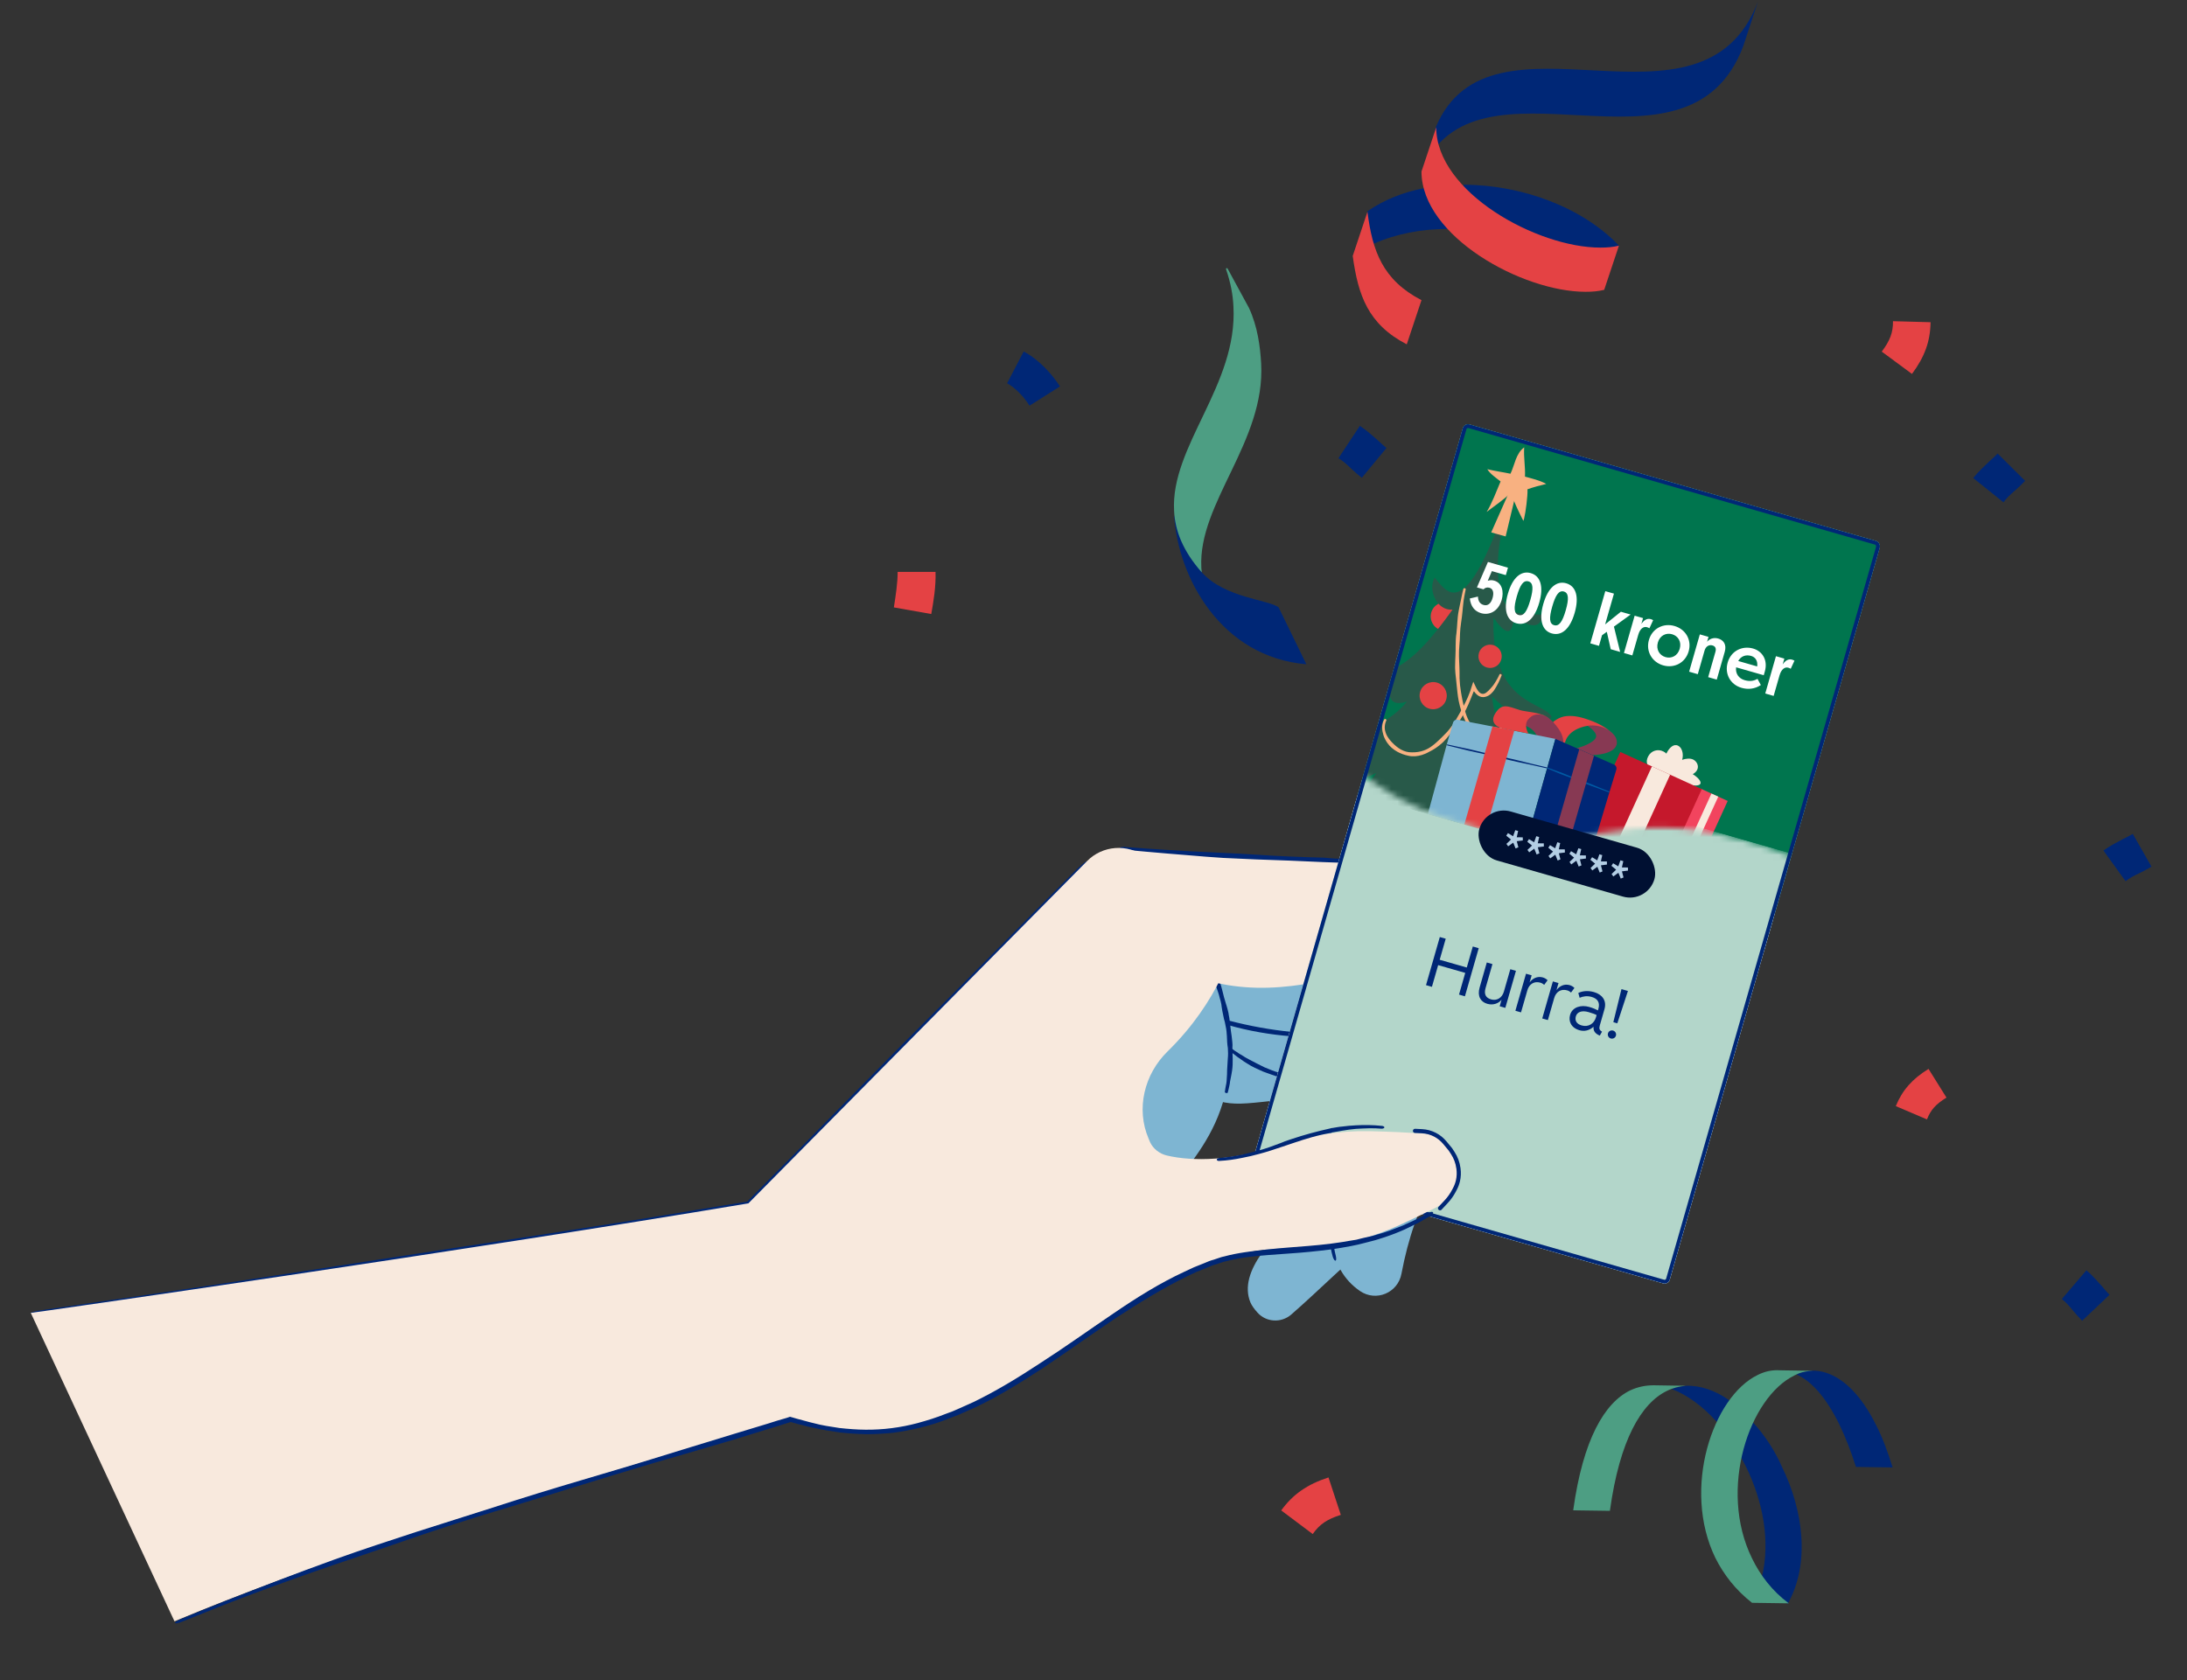 <svg width="367" height="282" viewBox="0 0 367 282" fill="none" xmlns="http://www.w3.org/2000/svg">
<rect x="0" y="0" width="367" height="282" fill="#333333" stroke="none"/>
<path d="M198.937 166.438L229.38 175.412L231.154 207.763C226.633 211.218 221.616 216.362 216.671 220.67C215.018 222.091 212.493 221.978 211.026 220.34C210.461 219.719 210.064 219.142 209.849 218.656C207.624 213.415 213.991 207.003 219.27 202.938C217.849 201.132 216.61 199.113 215.705 197.033C214.063 193.22 212.769 188.63 214.58 184.668C206.201 185.565 204.241 186.227 197.907 180.392" fill="#7EB5D2"/>
<path d="M215.039 180.909C215.526 180.999 215.983 181.149 216.47 181.239C216.957 181.328 217.444 181.418 217.931 181.507C218.205 181.567 218.464 181.581 218.677 181.611C218.936 181.625 219.149 181.655 219.392 181.624C219.651 181.638 219.909 181.652 220.153 181.621L220.852 181.588L221.354 181.571L221.841 181.508C222.175 181.446 222.48 181.445 222.769 181.399L223.711 181.182C223.802 181.152 223.863 181.03 223.877 180.923C223.831 180.786 223.755 180.711 223.648 180.696L222.736 180.851C222.447 180.898 222.143 180.899 221.793 180.915L221.291 180.932L220.835 180.934L220.165 180.906C219.907 180.892 219.694 180.862 219.435 180.848C219.222 180.818 218.979 180.849 218.766 180.82C218.552 180.79 218.294 180.776 218.035 180.761C217.579 180.763 217.092 180.673 216.604 180.584C216.117 180.494 215.66 180.344 215.219 180.239C215.051 180.194 214.884 180.149 214.762 180.088C213.879 179.879 213.041 179.501 212.218 179.17C211.365 178.747 210.45 178.294 209.642 177.855C209.322 177.659 208.972 177.523 208.697 177.311L207.935 176.857C207.676 176.691 207.462 176.509 207.218 176.388C206.883 176.146 206.547 175.904 206.242 175.601C205.83 175.283 205.448 174.904 205.036 174.586C204.96 174.51 204.823 174.556 204.747 174.632C204.672 174.709 204.672 174.861 204.749 174.937C205.13 175.316 205.512 175.695 205.939 176.058C206.29 176.346 206.58 176.603 206.916 176.846L207.602 177.376L208.334 177.89C208.609 178.102 208.929 178.299 209.249 178.496C210.103 179.071 211.048 179.463 211.947 179.87C212.815 180.187 213.683 180.503 214.597 180.804C214.704 180.819 214.871 180.864 215.039 180.909Z" fill="#002776"/>
<path d="M187.828 161.199C196.562 170.235 208.897 173.537 221.281 173.828C221.103 179.32 223.024 188.928 226.254 194.743C221.714 205.515 222.821 213.011 228.234 216.719C230.934 218.55 234.579 217.016 235.176 213.819C236.311 207.851 238.012 202.81 241.081 197.307C241.746 196.118 241.969 194.672 241.66 193.304C238.772 181.129 237.626 171.259 236.813 165.086C236.437 162.166 234.481 159.678 231.769 158.562C217.129 152.788 201.081 149.011 188.083 143.14C187.413 142.808 186.716 143.601 187.129 144.224L187.828 161.199Z" fill="#7EB5D2"/>
<path d="M221.49 181.068C222.08 184.474 222.99 187.924 224.158 191.236C224.357 191.677 224.511 192.133 224.649 192.543C224.833 192.938 225.032 193.378 225.216 193.773C225.293 194.001 225.4 194.168 225.507 194.335C225.615 194.502 225.661 194.639 225.768 194.806L225.662 195.095C225.572 195.278 225.481 195.461 225.406 195.689C225.074 196.512 224.758 197.38 224.487 198.233C224.246 199.025 224.006 199.817 223.826 200.639C223.556 201.796 223.302 202.999 223.2 204.201C222.949 206.469 223.018 208.781 223.665 211C223.804 211.41 223.987 211.653 224.124 211.607C224.261 211.561 224.244 211.211 224.167 210.831C223.596 208.688 223.588 206.406 223.854 204.184C223.972 203.027 224.241 201.87 224.526 200.758C224.721 199.982 224.962 199.19 225.263 198.428C225.534 197.575 225.866 196.753 226.259 195.96C226.349 195.777 226.44 195.594 226.485 195.427L226.59 195.138L226.696 194.848L226.726 194.787L226.756 194.726L226.741 194.681L226.695 194.544C226.511 194.149 226.266 193.724 226.082 193.329C225.898 192.934 225.714 192.539 225.53 192.144C225.346 191.749 225.192 191.294 224.993 190.853C223.673 187.694 222.855 184.213 222.341 180.883C222.247 180.305 222.154 179.727 222.106 179.134C221.857 177.492 221.714 175.865 221.754 174.176L221.767 173.613L221.645 173.553C221.63 173.507 221.63 173.507 221.584 173.522L221.523 173.492L221.265 173.478L220.443 173.451C220.032 173.437 219.621 173.423 219.211 173.409C218.389 173.382 217.598 173.293 216.761 173.22C213.291 172.868 209.729 172.241 206.272 171.326C205.618 171.191 204.993 170.996 204.369 170.8C203.744 170.604 203.12 170.409 202.48 170.168C200.485 169.521 198.61 168.63 196.751 167.632C196.11 167.239 195.44 166.907 194.8 166.514C194.159 166.12 193.519 165.727 192.909 165.273C192.161 164.713 191.368 164.168 190.636 163.501C190.269 163.168 189.873 162.895 189.552 162.547C189.186 162.213 188.865 161.864 188.499 161.531C188.209 161.273 187.904 161.122 187.828 161.199C187.752 161.275 187.906 161.579 188.15 161.852C188.516 162.185 188.837 162.534 189.203 162.867C189.57 163.201 189.936 163.534 190.287 163.822C191.02 164.489 191.813 165.033 192.575 165.639C193.186 166.093 193.826 166.487 194.482 166.926C195.137 167.364 195.808 167.697 196.448 168.09C198.308 169.087 200.258 170.054 202.239 170.808C202.833 171.064 203.518 171.29 204.143 171.485C204.767 171.681 205.407 171.922 206.062 172.057C209.549 173.063 213.157 173.674 216.702 173.951C217.524 173.978 218.361 174.051 219.198 174.124C219.609 174.138 220.02 174.152 220.43 174.166L220.887 174.164C220.932 174.149 220.948 174.194 220.918 174.255L220.92 174.864L220.937 175.518C220.924 175.929 220.971 176.37 221.003 176.765C221.034 177.16 221.082 177.601 221.113 177.997C221.145 178.392 221.193 178.833 221.224 179.229C221.287 179.867 221.396 180.491 221.49 181.068Z" fill="#002776"/>
<path d="M196.017 200.526C199.055 194.932 211.33 186.019 204.134 164.685C202.966 161.221 201.341 157.91 199.459 154.89C199.475 154.935 169.253 173.71 196.017 200.526Z" fill="#7EB5D2"/>
<path d="M199.339 155.134C199.553 155.467 199.737 155.862 199.905 156.212L200.196 156.773C200.242 156.91 200.334 157.032 200.38 157.168L200.58 157.609C200.717 157.867 200.855 158.125 201.054 158.413C201.421 158.899 201.666 159.476 201.912 160.053C202.142 160.585 202.387 161.162 202.679 161.724C202.939 162.347 203.2 162.97 203.4 163.562C203.569 164.064 203.754 164.611 203.938 165.158L204.369 166.434C204.492 166.799 204.615 167.163 204.692 167.543C204.815 167.908 204.893 168.288 204.97 168.668L204.986 168.866C205.064 169.398 205.157 169.976 205.281 170.493C205.358 170.873 205.42 171.207 205.543 171.572C205.575 171.815 205.651 172.043 205.683 172.286C205.806 172.803 205.854 173.396 205.886 173.944C205.904 174.598 205.937 175.298 206.046 175.921C206.093 176.514 206.096 177.123 206.037 177.701C205.993 178.325 205.95 178.949 205.922 179.618L205.909 180.333C205.88 180.698 205.851 181.064 205.837 181.474C205.823 181.733 205.763 182.007 205.703 182.281C205.659 182.601 205.569 182.936 205.54 183.301C205.509 183.362 205.631 183.422 205.753 183.483C205.86 183.498 206.012 183.497 206.027 183.391C206.117 183.056 206.207 182.721 206.282 182.34C206.341 182.066 206.401 181.792 206.416 181.533C206.49 181.153 206.565 180.772 206.64 180.392C206.669 180.178 206.729 179.904 206.759 179.691C206.848 179.052 206.876 178.383 206.858 177.728C206.856 177.12 206.808 176.527 206.806 175.918C206.88 175.233 206.74 174.519 206.677 173.88C206.599 173.348 206.506 172.77 206.458 172.177L206.364 171.447C206.333 171.052 206.27 170.717 206.193 170.337C206.162 170.246 206.177 170.14 206.162 170.094C206.054 169.623 205.945 169.152 205.792 168.696L205.73 168.513C205.607 168.149 205.514 167.723 205.391 167.358C205.314 166.978 205.191 166.614 205.098 166.188C205.005 165.762 204.852 165.307 204.713 164.896C204.529 164.349 204.344 163.802 204.114 163.271C203.853 162.648 203.592 162.025 203.332 161.402C203.132 160.81 202.886 160.232 202.61 159.716C202.319 159.154 202.028 158.593 201.783 158.015C201.63 157.712 201.537 157.438 201.354 157.195C201.262 157.074 201.155 156.907 201.064 156.786L200.834 156.406L200.497 155.86L199.809 154.873C199.794 154.828 199.642 154.828 199.52 154.92C199.399 155.012 199.278 155.103 199.339 155.134Z" fill="#002776"/>
<path d="M196.763 162.399C208.07 167.775 217.678 165.854 228.971 163.06C230.74 168.302 236.102 174.718 241.168 179.051C240.678 190.691 244.337 197.326 250.656 198.901C253.808 199.665 256.765 196.992 256.191 193.785C255.15 187.84 254.964 182.47 255.9 176.215C256.093 174.83 255.829 173.446 255.034 172.293C249.436 163.976 245.656 157.585 242.838 152.544C240.159 147.762 235.174 144.722 229.696 144.589C214.832 144.17 200.316 143.431 187.974 142.365L196.763 162.399Z" fill="#F8E9DD"/>
<path d="M121.193 203.12C122.683 202.872 124.219 202.607 125.754 202.343C128.483 199.595 131.241 196.786 134.046 193.962C136.82 191.198 139.579 188.389 142.353 185.626C145.915 182.038 149.128 178.771 152.206 175.702C153.903 173.962 155.571 172.282 157.268 170.542C158.814 168.954 160.361 167.367 161.922 165.825L168.607 159.001C172.836 154.68 177.08 150.405 181.263 146.1C182.021 145.337 182.551 144.651 182.414 144.545C182.338 144.469 181.655 145.004 180.882 145.721C176.592 150.012 172.302 154.302 168.027 158.638L161.357 165.355C159.796 166.897 158.25 168.485 156.688 170.027C154.975 171.722 153.308 173.401 151.565 175.157C148.533 178.21 145.32 181.477 141.727 185.126C139.014 187.92 136.24 190.683 133.527 193.477C130.798 196.225 128.07 198.973 125.387 201.706C123.897 201.954 122.498 202.172 121.054 202.406L116.34 203.183C107.598 204.66 98.719 206.03 90.082 207.369C80.762 208.787 71.152 210.251 61.695 211.715C58.168 212.245 54.656 212.82 51.128 213.35C45.533 214.222 39.968 215.033 34.372 215.905L22.284 217.697C17.252 218.43 12.066 219.164 6.942 219.928C5.878 220.084 5.133 220.284 5.134 220.436C5.119 220.543 5.986 220.555 7.005 220.414C12.144 219.696 17.329 218.963 22.362 218.23C26.376 217.637 30.391 217.045 34.42 216.498L51.222 214.08C54.749 213.55 58.231 213.036 61.729 212.567C71.217 211.194 80.856 209.669 90.116 208.221C98.737 206.836 107.646 205.405 116.374 204.035L121.193 203.12Z" fill="#002776"/>
<path d="M222.072 143.962C218.435 143.868 214.632 143.73 210.888 143.469C208.865 143.34 207.054 143.24 205.304 143.17L202.413 143.028C201.531 142.97 200.663 142.958 199.781 142.9L195.946 142.671C193.557 142.512 191.123 142.369 188.718 142.164C188.308 142.15 187.928 142.228 187.913 142.334C187.898 142.441 188.248 142.577 188.674 142.636C191.079 142.84 193.499 143.09 195.949 143.279L199.707 143.585L202.37 143.804C203.314 143.892 204.288 143.919 205.231 144.007C206.935 144.092 208.792 144.177 210.8 144.261C214.497 144.384 218.301 144.523 221.968 144.708L223.87 144.777C225.665 144.831 227.415 144.901 229.195 144.91C230.975 144.919 232.665 145.263 234.279 145.835C236.016 146.468 237.647 147.39 239.036 148.648C239.387 148.936 239.707 149.284 240.074 149.618C240.394 149.966 240.715 150.315 240.99 150.679C241.311 151.028 241.541 151.408 241.831 151.817C242.061 152.197 242.351 152.607 242.596 153.032C243.315 154.261 244.035 155.491 244.754 156.721C245.917 158.664 247.126 160.592 248.335 162.519L250.951 166.663C252.037 168.378 253.184 170.124 254.377 171.854C254.591 172.188 254.881 172.445 255.003 172.354C255.124 172.262 255.016 171.943 254.802 171.609C253.655 169.863 252.508 168.118 251.422 166.403C250.55 165.022 249.693 163.686 248.805 162.259C247.642 160.316 246.479 158.373 245.362 156.414C244.642 155.185 243.968 153.94 243.295 152.694C243.05 152.269 242.805 151.844 242.56 151.419C242.269 151.009 242.024 150.584 241.704 150.236C241.413 149.826 241.047 149.493 240.711 149.098C240.344 148.765 240.024 148.416 239.612 148.098C238.116 146.825 236.363 145.843 234.566 145.18C232.89 144.577 231.064 144.28 229.238 144.286C227.443 144.232 225.693 144.162 223.898 144.107L222.072 143.962Z" fill="#002776"/>
<g clip-path="url(#clip0_3255_37485)">
<rect x="245.731" y="71" width="72.772" height="129.631" rx="0.9" transform="rotate(16 245.731 71)" fill="#F2F2F9"/>
<g clip-path="url(#clip1_3255_37485)">
<rect width="72.772" height="64.815" transform="translate(245.731 71) rotate(16)" fill="#00754E"/>
<path d="M252.722 150.559C253.679 150.833 254.678 150.279 254.952 149.32C255.227 148.362 254.674 147.362 253.717 147.088C252.76 146.813 251.761 147.368 251.486 148.326C251.211 149.285 251.764 150.284 252.722 150.559Z" fill="#E44244"/>
<path d="M254.185 134.568C255.377 134.91 256.621 134.22 256.963 133.026C257.305 131.833 256.616 130.588 255.424 130.247C254.232 129.905 252.989 130.595 252.647 131.789C252.304 132.982 252.993 134.226 254.185 134.568Z" fill="#E44244"/>
<path d="M241.815 105.771C243.081 106.135 244.403 105.401 244.767 104.132C245.131 102.864 244.399 101.541 243.132 101.178C241.865 100.815 240.543 101.548 240.179 102.817C239.816 104.085 240.548 105.408 241.815 105.771Z" fill="#E44244"/>
<path d="M237.251 147.724L232.648 146.404L228.6 160.518L233.204 161.839L237.251 147.724Z" fill="#002776"/>
<path d="M252.777 86.814C252.453 87.52 252.266 88.476 252.057 89.205C251.151 92.363 250.46 101.68 254.348 102.795C255.414 103.1 256.863 103.15 258.817 103.161C258.802 103.437 258.762 103.675 258.704 103.881C258.388 104.98 257.505 105.11 256.541 104.833C255.756 104.608 254.918 104.115 254.287 103.653C253.819 104.403 253.842 106.195 252.814 105.9C252.129 105.704 251.28 104.628 250.623 103.645C250.135 118.652 259.305 117.676 260.39 120.386C259.296 121.266 257.933 121.351 256.497 120.939C254.391 120.335 252.137 118.664 250.371 116.873C250.908 122.571 254.392 129.32 258.069 130.494C258.078 130.497 258.087 130.499 258.096 130.502C258.587 130.643 259.906 130.611 260.872 130.888C261.614 131.101 262.15 131.496 261.944 132.294C261.938 132.315 261.932 132.335 261.927 132.355C261.565 133.615 260.39 133.773 258.916 133.35C255.804 132.458 251.361 128.981 250.427 127.821C250.276 129.203 250.825 130.549 250.559 131.919C250.489 131.955 250.417 131.991 250.347 132.027C249.447 131.428 248.441 130.676 247.511 129.809C247.763 136.516 251.35 143.351 261.105 149.152C261.102 149.163 261.099 149.174 261.096 149.184C260.681 150.632 258.594 150.229 257.05 149.786C256.541 149.641 256.092 149.49 255.779 149.401C255.774 149.399 255.769 149.398 255.762 149.396C255.754 149.394 255.747 149.392 255.74 149.389C253.402 148.719 250.181 146.78 247.637 144.461C248.874 150.084 254.407 155.684 257.747 159.543C256.58 160.164 255.254 160.173 253.871 159.776C249.114 158.412 243.659 152.239 241.5 149.5C241.332 150.417 241.925 152.813 241.556 154.102C241.339 154.858 240.749 155.11 240.121 154.93C238.711 154.526 237.071 151.959 235.988 149.751C234.335 151.306 231.817 152.818 230.148 152.339C228.409 151.841 228.206 149.324 228.721 147.528C229.03 146.448 229.538 145.418 229.852 144.322C229.883 144.215 229.913 144.105 229.94 143.997C227.767 145.473 222.662 149.33 219.788 148.506C219.42 148.4 219.088 148.218 218.804 147.943C220.182 145.729 222.572 144.267 224.478 142.551C220.756 143.6 217.48 146.535 209.046 144.116C206.94 143.512 206.095 142.934 206.22 142.498C206.849 140.305 220.974 145.372 230.951 129.761C229.271 130.577 227.647 131.109 226.719 130.843C225.396 130.464 226.179 128.837 225.995 127.963C223.424 128.668 220.853 129.182 218.766 128.584C217.375 128.185 216.202 127.294 215.387 125.635C221.125 125.974 232.265 122.832 236.078 117.767C235.403 118.001 234.719 118.095 234.215 117.95C233.384 117.712 233.081 116.927 233.323 116.077C230.359 116.293 226.37 114.77 227.187 112.09C227.297 111.727 227.547 111.456 228.004 111.376C228.702 111.996 229.419 112.393 230.147 112.602C235.061 114.011 240.484 106.869 243.751 102.327C243.443 102.356 243.116 102.33 242.768 102.23C240.971 101.715 239.981 99.332 240.472 97.618C240.54 97.382 240.635 97.158 240.761 96.955C241.456 97.786 242.344 99.08 243.448 99.396C247.123 100.45 250.715 89.876 252.075 86.615" fill="#285949"/>
<path d="M253.942 81.016L250.24 89.371L252.661 90.044L254.666 81.675" fill="#F8B181"/>
<path d="M255.905 80.005C255.989 78.375 255.654 76.728 255.777 75.092C254.367 76.103 254.195 78.023 253.472 79.52C252.178 79.244 250.867 79.073 249.582 78.758C250.099 79.589 251.023 80.179 251.812 80.818C251.165 82.352 250.342 84.535 249.474 85.933C250.831 84.91 252.287 83.903 253.539 82.744C254.109 84.353 254.866 85.925 255.638 87.443C255.678 87.348 255.722 87.212 255.762 87.043C256.014 86.024 256.381 83.267 256.326 82.127C257.362 81.765 258.51 81.456 259.477 81.23C258.359 80.614 257.12 80.347 255.905 80.005Z" fill="#F8B181"/>
<path d="M239.874 118.966C241.084 119.312 242.346 118.612 242.693 117.401C243.041 116.189 242.342 114.926 241.132 114.579C239.922 114.233 238.66 114.933 238.313 116.144C237.966 117.356 238.665 118.619 239.874 118.966Z" fill="#E44244"/>
<path d="M243.898 132.951C245.13 133.304 246.414 132.591 246.768 131.358C247.121 130.125 246.41 128.84 245.178 128.487C243.947 128.133 242.662 128.847 242.309 130.08C241.955 131.312 242.667 132.598 243.898 132.951Z" fill="#E44244"/>
<path d="M230.14 140.004C231.332 140.346 232.576 139.656 232.918 138.462C233.26 137.269 232.571 136.024 231.379 135.683C230.187 135.341 228.944 136.031 228.602 137.225C228.259 138.418 228.948 139.663 230.14 140.004Z" fill="#E44244"/>
<path d="M241.572 152.012C242.728 152.343 243.935 151.673 244.267 150.515C244.599 149.358 243.931 148.15 242.774 147.819C241.618 147.487 240.411 148.157 240.079 149.315C239.747 150.473 240.416 151.68 241.572 152.012Z" fill="#E44244"/>
<path d="M249.512 112.048C250.549 112.345 251.631 111.745 251.929 110.706C252.226 109.668 251.627 108.585 250.59 108.288C249.553 107.99 248.471 108.591 248.173 109.629C247.875 110.668 248.474 111.751 249.512 112.048Z" fill="#E44244"/>
<path d="M251.634 113.202C251.456 113.592 251.254 113.973 251.035 114.34C250.919 114.529 250.802 114.716 250.677 114.897C250.59 115.025 250.492 115.143 250.396 115.261C250.287 115.386 250.182 115.511 250.069 115.629C249.876 115.843 249.669 116.068 249.414 116.25C249.189 116.426 248.925 116.512 248.683 116.453C248.438 116.404 248.219 116.204 248.045 115.972C247.998 115.91 247.959 115.852 247.912 115.781L247.8 115.598L247.686 115.383C247.535 115.067 247.384 114.751 247.232 114.433C247.138 114.688 247.041 114.991 246.952 115.27L246.819 115.692L246.753 115.895L246.718 116.017C246.486 116.685 246.188 117.345 245.876 117.969C245.614 118.499 245.321 119.036 245.035 119.563C244.808 119.978 244.572 120.39 244.328 120.796C243.905 121.496 243.426 122.203 242.874 122.822L242.744 122.958C242.348 123.383 241.915 123.794 241.497 124.201C241.216 124.472 240.925 124.731 240.625 124.978C240.426 125.132 240.228 125.291 240.014 125.425C239.536 125.751 238.991 125.985 238.452 126.122C237.796 126.287 237.11 126.32 236.436 126.262C235.843 126.193 235.265 125.944 234.771 125.62C234.238 125.268 233.758 124.813 233.333 124.328C233.251 124.238 233.177 124.144 233.109 124.047C233.036 123.951 232.963 123.854 232.904 123.75C232.692 123.432 232.539 123.077 232.449 122.709C232.416 122.575 232.387 122.441 232.383 122.307C232.365 122.172 232.37 122.036 232.383 121.903C232.409 121.568 232.493 121.228 232.647 120.92C232.677 120.857 232.632 120.765 232.545 120.709C232.459 120.654 232.352 120.663 232.309 120.732C232.088 121.071 231.982 121.48 231.951 121.872C231.935 122.028 231.931 122.185 231.948 122.341C231.949 122.498 231.977 122.651 232.002 122.805C232.084 123.229 232.213 123.647 232.41 124.032C232.464 124.158 232.534 124.273 232.603 124.389C232.669 124.507 232.741 124.622 232.822 124.729C233.242 125.333 233.826 125.815 234.446 126.165C235.025 126.492 235.676 126.721 236.334 126.859C237.093 127.042 237.912 126.952 238.626 126.722C239.22 126.53 239.788 126.239 240.327 125.935C240.566 125.802 240.791 125.65 241.018 125.5C241.356 125.265 241.687 125.013 241.987 124.736L242.199 124.541C242.572 124.169 242.919 123.767 243.223 123.355L243.335 123.207C243.853 122.524 244.371 121.824 244.836 121.123C245.103 120.718 245.362 120.307 245.596 119.883C245.9 119.347 246.173 118.781 246.414 118.228C246.7 117.575 246.97 116.89 247.235 116.223L247.282 116.119L247.297 116.1L247.319 116.071C247.33 116.057 247.338 116.03 247.345 116.026C247.356 116.049 247.367 116.064 247.381 116.083L247.421 116.133C247.471 116.2 247.531 116.279 247.591 116.347C247.827 116.615 248.138 116.892 248.558 116.985C248.976 117.088 249.405 116.96 249.741 116.785C250.109 116.579 250.359 116.32 250.571 116.067C250.689 115.925 250.785 115.771 250.883 115.619L251.134 115.194C251.253 114.99 251.361 114.781 251.467 114.574C251.662 114.175 251.834 113.77 251.991 113.359C252.02 113.286 251.961 113.195 251.864 113.156C251.767 113.11 251.665 113.134 251.634 113.202Z" fill="#F8B181"/>
<path d="M251.929 121.747C251.693 122.072 251.428 122.377 251.131 122.63C250.976 122.76 250.816 122.885 250.648 122.981C250.53 123.054 250.404 123.109 250.279 123.154C250.143 123.204 250.004 123.24 249.866 123.262C249.621 123.31 249.357 123.331 249.058 123.285C248.497 123.206 247.957 122.881 247.558 122.465C247.161 122.051 246.85 121.538 246.514 121.046C246.205 120.466 245.973 119.828 245.803 119.195C245.655 118.66 245.536 118.096 245.417 117.541C245.337 117.101 245.24 116.663 245.175 116.217C245.042 115.449 244.954 114.643 244.927 113.849L244.927 113.668C244.922 113.111 244.935 112.534 244.903 111.97L244.854 110.834C244.846 110.588 244.839 110.341 244.831 110.093C244.816 109.527 244.847 108.952 244.893 108.397C244.942 107.724 245.008 107.031 245.006 106.344C245.024 105.744 245.1 105.135 245.183 104.548C245.27 103.915 245.373 103.264 245.424 102.615L245.489 101.891C245.521 101.509 245.567 101.128 245.62 100.748C245.661 100.476 245.706 100.202 245.76 99.934C245.826 99.597 245.901 99.249 245.961 98.904C245.973 98.834 245.9 98.759 245.799 98.734C245.698 98.709 245.603 98.745 245.583 98.815C245.479 99.157 245.403 99.51 245.334 99.852C245.277 100.124 245.229 100.398 245.167 100.671L244.925 101.81C244.876 102.049 244.823 102.288 244.782 102.525C244.654 103.173 244.596 103.838 244.553 104.481C244.511 105.078 244.477 105.695 244.404 106.295C244.297 106.984 244.277 107.688 244.272 108.37C244.266 108.933 244.271 109.514 244.236 110.087L244.204 110.839C244.189 111.222 244.18 111.604 244.18 111.985L244.186 112.254C244.198 112.745 244.252 113.238 244.308 113.715L244.329 113.887C244.425 114.688 244.476 115.508 244.578 116.299C244.626 116.756 244.703 117.211 244.785 117.664C244.897 118.239 245.051 118.818 245.234 119.367C245.448 120.016 245.721 120.667 246.02 121.294C246.281 121.888 246.67 122.444 247.154 122.885C247.655 123.334 248.263 123.663 248.933 123.894C249.311 123.997 249.685 123.988 250.013 123.908C250.196 123.863 250.368 123.789 250.528 123.701C250.676 123.622 250.816 123.532 250.948 123.435C251.144 123.3 251.313 123.141 251.475 122.979C251.777 122.667 252.029 122.319 252.255 121.964C252.296 121.901 252.253 121.803 252.167 121.746C252.074 121.692 251.97 121.691 251.929 121.747Z" fill="#F8B181"/>
<path d="M226.318 134.819C226.224 135.378 226.156 135.951 226.182 136.527C226.19 136.676 226.185 136.828 226.204 136.976L226.265 137.423C226.284 137.635 226.351 137.838 226.391 138.047C226.432 138.277 226.525 138.492 226.602 138.713C226.762 139.099 226.988 139.485 227.293 139.875C227.869 140.56 228.538 141.173 229.266 141.651C229.978 142.12 230.792 142.489 231.627 142.674C232.529 142.904 233.458 143.114 234.38 143.185C235.157 143.244 235.973 143.249 236.761 143.129L237.228 143.064L237.687 142.963L238.146 142.859L238.596 142.725C239.634 142.411 240.659 141.957 241.633 141.462L241.856 141.348C242.544 141.008 243.219 140.582 243.845 140.118C244.255 139.796 244.661 139.468 245.041 139.113C245.296 138.89 245.536 138.653 245.78 138.419C246.334 137.882 246.894 137.331 247.43 136.79C248.065 136.125 248.709 135.422 249.243 134.652C249.737 134.001 250.238 133.336 250.726 132.692C251.243 131.995 251.764 131.261 252.203 130.493C252.373 130.211 252.527 129.921 252.689 129.632C252.938 129.176 253.187 128.719 253.436 128.26L253.975 127.276C254.203 126.867 254.427 126.44 254.632 126.01C254.674 125.923 254.632 125.814 254.539 125.766C254.447 125.719 254.336 125.747 254.288 125.83C254.047 126.238 253.821 126.663 253.594 127.068C253.418 127.395 253.231 127.714 253.037 128.034C252.771 128.478 252.49 128.912 252.201 129.341C252.019 129.611 251.836 129.877 251.656 130.145C251.157 130.866 250.684 131.613 250.209 132.327C249.767 132.99 249.292 133.664 248.773 134.274C248.161 134.967 247.567 135.684 246.975 136.367C246.476 136.923 245.952 137.49 245.375 137.982C245.125 138.2 244.875 138.419 244.612 138.622C244.222 138.942 243.813 139.232 243.413 139.535L243.124 139.735C242.863 139.923 242.602 140.113 242.335 140.29L241.939 140.564C241.805 140.649 241.671 140.732 241.537 140.816L241.344 140.936C240.432 141.474 239.426 141.88 238.426 142.144L237.994 142.258L237.555 142.345L237.117 142.431L236.676 142.488C235.928 142.59 235.158 142.615 234.416 142.59C233.54 142.558 232.64 142.39 231.791 142.143C231.022 141.861 230.257 141.556 229.573 141.155C228.877 140.75 228.217 140.197 227.79 139.503C227.55 139.132 227.361 138.788 227.208 138.446C227.13 138.255 227.022 138.071 226.964 137.871C226.906 137.688 226.822 137.509 226.794 137.317L226.711 136.907C226.684 136.77 226.681 136.627 226.665 136.487C226.607 135.956 226.634 135.415 226.698 134.878C226.708 134.782 226.629 134.692 226.527 134.672C226.429 134.656 226.335 134.72 226.318 134.819Z" fill="#F8B181"/>
<path d="M248.99 147.301C248.457 147.787 247.791 148.102 247.104 148.308C246.741 148.403 246.374 148.481 246 148.513C245.738 148.539 245.475 148.547 245.213 148.537C244.927 148.531 244.643 148.503 244.358 148.468C243.855 148.403 243.311 148.325 242.743 148.121C241.686 147.826 240.751 147.12 240.093 146.261C239.437 145.419 238.973 144.4 238.586 143.372C238.202 142.227 238.009 140.994 237.911 139.799C237.888 139.547 237.879 139.289 237.86 139.032C237.851 138.904 237.845 138.775 237.842 138.644L237.826 138.16L237.805 136.645L237.799 136.266L237.797 136.078L237.797 136.032C237.797 136.02 237.784 136.051 237.776 136.058L237.728 136.139L237.338 136.786L236.721 137.802L236.322 138.419C236.09 138.753 235.868 139.095 235.617 139.416C234.769 140.535 233.783 141.643 232.599 142.417L232.328 142.589C231.487 143.102 230.544 143.488 229.587 143.666C229.268 143.746 228.94 143.745 228.615 143.772C228.453 143.793 228.29 143.76 228.127 143.758C227.965 143.742 227.799 143.751 227.638 143.718L227.007 143.595C226.797 143.551 226.602 143.47 226.399 143.405C225.957 143.215 225.529 142.967 225.171 142.634C224.817 142.298 224.498 141.922 224.258 141.499C223.648 140.495 223.303 139.293 223.022 138.102C222.794 137.051 222.716 135.941 222.706 134.873C222.693 133.72 222.747 132.528 222.781 131.349L222.844 130.032C222.883 129.337 222.935 128.642 223.011 127.947C223.06 127.446 223.127 126.949 223.199 126.451C223.286 125.83 223.377 125.189 223.466 124.555C223.482 124.426 223.413 124.309 223.311 124.294C223.209 124.278 223.109 124.365 223.084 124.493C222.959 125.125 222.859 125.769 222.768 126.395C222.699 126.894 222.627 127.393 222.557 127.895C222.459 128.593 222.361 129.29 222.276 129.991C222.222 130.43 222.175 130.869 222.134 131.308C222.02 132.502 222.013 133.72 222.073 134.896C222.127 135.989 222.249 137.115 222.428 138.213C222.61 139.478 223.022 140.756 223.733 141.834C224.015 142.287 224.384 142.696 224.787 143.065C225.197 143.434 225.675 143.718 226.169 143.958C226.393 144.038 226.618 144.137 226.848 144.198L227.542 144.364C227.717 144.404 227.9 144.408 228.081 144.431C228.261 144.442 228.442 144.485 228.625 144.467C228.988 144.453 229.355 144.46 229.709 144.378C229.876 144.348 230.045 144.325 230.209 144.283C231.118 144.053 231.949 143.604 232.68 143.096L232.941 142.908C234.155 142.03 235.189 140.918 236.095 139.783C236.361 139.457 236.599 139.113 236.843 138.773L237.164 138.293L237.187 138.259C237.196 138.244 237.191 138.281 237.193 138.288C237.194 138.315 237.196 138.343 237.201 138.375L237.203 138.387L237.207 138.479L237.218 138.678C237.224 138.811 237.233 138.941 237.247 139.075C237.272 139.339 237.289 139.602 237.32 139.86C237.454 141.082 237.689 142.339 238.055 143.533C238.352 144.653 238.893 145.744 239.64 146.63C240.393 147.54 241.422 148.264 242.541 148.711C243.149 148.972 243.736 149.071 244.291 149.13C244.601 149.155 244.911 149.159 245.219 149.141C245.503 149.127 245.787 149.094 246.067 149.055C246.473 148.999 246.872 148.895 247.261 148.771C247.992 148.512 248.694 148.133 249.254 147.588C249.355 147.491 249.37 147.352 249.296 147.28C249.22 147.208 249.084 147.218 248.99 147.301Z" fill="#F8B181"/>
<path d="M280.595 130.693C280.818 130.856 281.054 131.004 281.302 131.133C282.053 131.526 284.963 132.28 285.336 131.566C285.567 131.123 284.726 130.289 283.79 129.8C283.047 129.412 282.244 129.241 281.873 129.661C281.991 129.846 282.146 129.981 282.324 130.075C283.125 130.493 284.38 130.036 284.792 129.248C285.147 128.57 284.74 127.813 284.17 127.515C283.104 126.957 281.266 127.883 281.065 128.267C280.993 128.406 281.067 128.524 281.192 128.589C281.554 128.778 282.016 128.12 282.155 127.854C282.558 127.083 282.484 125.636 281.605 125.176C281.6 125.174 281.596 125.172 281.591 125.169C280.859 124.797 280.131 125.539 279.73 126.306C279.274 127.178 279.35 128.073 279.669 128.24C279.816 128.316 280.081 128.26 280.185 128.061C280.379 127.689 280.1 126.644 279.163 126.155C278.241 125.673 277.105 125.965 276.585 126.96C276.052 127.977 276.445 128.753 277.442 129.275C278.126 129.632 278.98 129.814 279.544 129.896" fill="#F8E9DD"/>
<path d="M282.67 150.341L278.085 148.248L285.34 132.354L289.925 134.447L282.67 150.341Z" fill="#F2445E"/>
<path d="M281.087 149.619L279.945 149.097L287.199 133.203L288.341 133.725L281.087 149.619Z" fill="#F8E9DD"/>
<path d="M271.902 126.224L285.575 132.465L278.321 148.359L264.648 142.118L271.902 126.224Z" fill="#C5182C"/>
<path d="M277.209 128.646L280.268 130.043L273.014 145.936L269.955 144.54L277.209 128.646Z" fill="#F8E9DD"/>
<g clip-path="url(#clip2_3255_37485)">
<path d="M266.403 121.834C266.403 121.834 268.457 123.07 267.67 124.044C266.883 125.019 264.594 125.597 264.594 125.597L267.218 126.747C267.218 126.747 271.218 126.727 271.331 124.689C271.443 122.652 267.829 121.544 267.829 121.544L266.403 121.834Z" fill="#873953"/>
<path d="M262.616 124.732C262.616 124.732 262.826 122.713 265.842 121.951C268.738 121.221 270.534 123.023 270.534 123.023C270.534 123.023 269.358 121.908 267.379 121.123C265.397 120.337 264.195 120.102 262.898 120.202C261.602 120.302 260.615 121.199 260.615 121.199L262.154 124.573L262.618 124.732L262.616 124.732Z" fill="#E44244"/>
<path d="M262.35 124.6C262.335 122.444 259.899 120.542 259.899 120.542C257.652 118.925 255.535 120.71 255.165 121.623C255.165 121.623 256.95 121.742 257.849 123.399L262.35 124.6Z" fill="#873953"/>
<path d="M259.632 128.908L255.753 142.714L239.244 137.962L242.766 125.018" fill="#7EB5D2"/>
<path d="M244.645 120.817C248.41 121.536 261.004 124.026 261.004 124.026L259.632 128.908L242.766 125.018L243.826 121.323C243.928 120.968 244.283 120.749 244.645 120.818L244.645 120.817Z" fill="#7EB5D2"/>
<path d="M249.841 126.772C249.081 126.588 248.295 126.397 247.514 126.244C247.089 126.154 246.709 126.068 246.349 125.983C246.15 125.934 245.95 125.884 245.753 125.834C245.57 125.786 245.386 125.74 245.205 125.695L244.412 125.5C243.912 125.378 243.412 125.254 242.911 125.133C242.823 125.111 242.76 125.059 242.77 125.018C242.78 124.976 242.859 124.958 242.947 124.978C243.454 125.089 243.96 125.198 244.467 125.308L245.256 125.478C245.44 125.518 245.625 125.556 245.81 125.595C246.01 125.636 246.212 125.677 246.415 125.721C246.774 125.801 247.153 125.891 247.578 125.997C248.344 126.2 249.133 126.372 249.898 126.539L250.296 126.627C251.03 126.808 251.783 126.973 252.513 127.132C253.297 127.303 254.108 127.481 254.903 127.68C255.199 127.753 255.494 127.826 255.791 127.902C256.258 128.019 256.726 128.137 257.196 128.249C257.533 128.331 257.871 128.41 258.21 128.487C258.632 128.585 259.069 128.686 259.498 128.794C259.585 128.816 259.647 128.866 259.637 128.908C259.626 128.949 259.55 128.966 259.462 128.948C259.028 128.856 258.59 128.756 258.167 128.658C257.829 128.581 257.492 128.502 257.151 128.429C256.678 128.325 256.206 128.225 255.732 128.125C255.435 128.063 255.137 128.001 254.844 127.938C254.041 127.768 253.233 127.573 252.453 127.383C251.729 127.207 250.979 127.026 250.243 126.867L249.845 126.771L249.841 126.772Z" fill="#002776"/>
<path d="M270.084 132.959L266.264 145.71L255.753 142.714L259.632 128.908" fill="#002776"/>
<path d="M271.235 129.201C270.776 130.692 270.083 132.961 270.083 132.961L259.632 128.908L261.004 124.026L270.84 128.336C271.172 128.482 271.341 128.853 271.235 129.201Z" fill="#002776"/>
<path d="M263.989 130.725C263.52 130.534 263.034 130.337 262.544 130.174C262.279 130.08 262.043 129.991 261.821 129.902C261.698 129.852 261.576 129.799 261.453 129.746C261.341 129.698 261.228 129.649 261.115 129.602L260.627 129.399C260.319 129.272 260.009 129.144 259.701 129.019C259.645 128.997 259.616 128.946 259.631 128.906C259.645 128.866 259.702 128.851 259.758 128.87C260.072 128.987 260.389 129.1 260.704 129.215L261.196 129.394C261.312 129.435 261.427 129.475 261.541 129.516C261.668 129.559 261.792 129.603 261.919 129.649C262.142 129.732 262.378 129.826 262.638 129.937C263.107 130.145 263.599 130.327 264.074 130.503L264.32 130.594C264.772 130.781 265.242 130.954 265.695 131.121C266.184 131.301 266.689 131.486 267.178 131.692C267.36 131.768 267.542 131.844 267.724 131.921C268.013 132.043 268.299 132.164 268.591 132.281C268.799 132.367 269.008 132.448 269.218 132.529C269.479 132.631 269.75 132.736 270.015 132.848C270.069 132.87 270.098 132.921 270.084 132.959C270.069 132.998 270.012 133.014 269.958 132.995C269.686 132.9 269.416 132.796 269.153 132.694C268.944 132.613 268.734 132.532 268.523 132.455C268.229 132.346 267.935 132.24 267.638 132.135C267.453 132.069 267.268 132.005 267.085 131.937C266.584 131.759 266.086 131.556 265.604 131.36C265.156 131.178 264.694 130.988 264.235 130.824L263.989 130.724L263.989 130.725Z" fill="#005AA4"/>
<path d="M250.906 119.774C249.727 121.668 252.019 122.245 252.019 122.245L256.485 123.129C256.485 123.129 255.611 121.768 256.445 120.753C257.871 119.021 259.897 120.543 259.897 120.543C258.617 119.539 256.03 119.5 255.094 119.207C253.009 118.555 252.039 117.952 250.905 119.774L250.906 119.774Z" fill="#E44244"/>
<path d="M245.352 139.714L248.921 140.737L254.108 122.648L250.449 121.937L245.352 139.714Z" fill="#E44244"/>
<path d="M259.829 143.865L262.402 144.603L267.489 126.861L265.015 125.78L259.829 143.865Z" fill="#873953"/>
</g>
<path d="M251.99 100.731C251.426 102.654 249.886 103.324 248.528 102.922C247.435 102.596 246.8 101.765 246.649 100.461L248.014 100.141C248.038 100.884 248.348 101.372 248.959 101.548C249.674 101.753 250.206 101.293 250.467 100.382C250.725 99.482 250.561 98.836 249.938 98.657C249.546 98.545 249.186 98.667 248.95 98.924L247.843 98.606L249.693 94.33L253.05 95.293L252.693 96.539L250.351 95.867L249.66 97.492C249.982 97.372 250.349 97.352 250.742 97.465C252.08 97.849 252.393 99.324 251.99 100.731ZM254.461 104.623C252.832 104.169 252.268 102.347 253.039 99.659C253.813 96.96 255.25 95.736 256.876 96.203C258.525 96.676 259.073 98.468 258.299 101.167C257.525 103.866 256.114 105.085 254.461 104.623ZM254.858 103.239C255.669 103.459 256.243 102.675 256.799 100.737C257.355 98.799 257.29 97.807 256.479 97.587C255.657 97.364 255.094 98.151 254.538 100.089C253.986 102.015 254.036 103.016 254.858 103.239ZM260.409 106.329C258.779 105.874 258.216 104.052 258.986 101.364C259.76 98.665 261.197 97.442 262.824 97.908C264.473 98.381 265.02 100.173 264.246 102.873C263.473 105.572 262.062 106.79 260.409 106.329ZM260.806 104.945C261.617 105.165 262.191 104.381 262.747 102.443C263.303 100.505 263.238 99.512 262.427 99.292C261.605 99.069 261.042 99.856 260.486 101.794C259.934 103.721 259.984 104.721 260.806 104.945ZM266.871 107.994L269.385 99.228L270.838 99.644L269.356 104.812L272 102.687L273.638 103.156L270.834 105.186L271.877 109.43L270.297 108.977L269.637 106.054L268.834 106.635L268.324 108.411L266.871 107.994ZM277.415 104.102L276.789 105.458C276.695 105.394 276.494 105.311 276.379 105.278C275.825 105.119 275.218 105.494 274.911 106.567L273.922 110.016L272.514 109.613L274.31 103.349L275.718 103.753L275.437 104.733C275.844 104.139 276.359 103.737 277.016 103.925C277.166 103.968 277.364 104.062 277.415 104.102ZM279.091 111.686C277.245 111.156 276.154 109.346 276.706 107.419C277.262 105.481 279.14 104.547 280.986 105.076C282.843 105.609 283.929 107.393 283.374 109.331C282.818 111.269 280.948 112.218 279.091 111.686ZM279.488 110.301C280.503 110.593 281.533 110.089 281.874 108.901C282.211 107.724 281.604 106.751 280.589 106.46C279.585 106.173 278.543 106.673 278.206 107.849C277.868 109.026 278.484 110.014 279.488 110.301ZM286.648 113.665L287.865 109.42C288.03 108.844 287.859 108.483 287.363 108.34C286.775 108.172 286.239 108.517 286.044 109.198L284.906 113.166L283.452 112.749L285.249 106.486L286.702 106.902L286.464 107.733C286.82 107.273 287.524 106.951 288.332 107.182C289.255 107.447 289.77 108.219 289.429 109.407L288.09 114.079L286.648 113.665ZM293.846 110.099C293.015 109.861 292.174 110.094 291.69 110.954L294.874 111.867C294.999 110.867 294.526 110.294 293.846 110.099ZM295.489 114.99C294.429 115.684 293.296 115.759 292.247 115.458C290.389 114.926 289.367 113.135 289.92 111.208C290.476 109.27 292.354 108.336 294.188 108.862C295.768 109.315 296.695 110.829 296.156 112.709L295.974 113.344L291.337 112.014C291.192 113.083 291.796 113.893 292.765 114.171C293.527 114.39 294.209 114.361 294.925 113.954L295.489 114.99ZM301.128 110.902L300.502 112.257C300.408 112.193 300.207 112.111 300.091 112.077C299.538 111.919 298.931 112.294 298.623 113.367L297.634 116.816L296.227 116.412L298.023 110.149L299.43 110.552L299.149 111.533C299.557 110.938 300.071 110.536 300.729 110.725C300.879 110.768 301.076 110.862 301.128 110.902Z" fill="white"/>
</g>
<g clip-path="url(#clip3_3255_37485)">
<g clip-path="url(#clip4_3255_37485)">
<mask id="mask0_3255_37485" style="mask-type:alpha" maskUnits="userSpaceOnUse" x="175" y="115" width="388" height="203">
<path d="M175.543 214.395L203.892 115.529C215.241 118.783 220.28 123.014 225.141 127.093C230.097 131.259 234.778 135.186 245.809 138.349C256.841 141.512 262.891 140.663 269.302 139.756C275.586 138.872 282.082 137.949 293.431 141.204C304.78 144.458 309.819 148.689 314.68 152.767C319.636 156.934 324.317 160.861 335.348 164.024C346.38 167.187 352.43 166.338 358.841 165.431C365.125 164.547 371.621 163.624 382.97 166.879C394.319 170.133 399.358 174.364 404.219 178.442C409.175 182.609 413.856 186.536 424.887 189.699C435.919 192.862 441.969 192.013 448.38 191.106C454.664 190.222 461.16 189.299 472.509 192.554C483.858 195.808 488.897 200.039 493.758 204.117C498.714 208.284 503.395 212.21 514.426 215.374C525.458 218.537 531.508 217.688 537.92 216.78C544.203 215.897 550.699 214.974 562.067 218.234L533.717 317.1" fill="black"/>
</mask>
<g mask="url(#mask0_3255_37485)">
<rect x="203.892" y="115.529" width="132" height="11.643" transform="rotate(16 203.892 115.529)" fill="#B3D6CA"/>
</g>
</g>
<rect x="200.736" y="126.535" width="132" height="5.551" transform="rotate(16 200.736 126.535)" fill="#B3D6CA"/>
</g>
<rect width="72.772" height="64.815" transform="translate(227.866 133.305) rotate(16)" fill="#B3D6CA"/>
<rect x="249.42" y="135.044" width="30.569" height="8.539" rx="4.269" transform="rotate(16 249.42 135.044)" fill="#001032"/>
<path fill-rule="evenodd" clip-rule="evenodd" d="M254.329 142.419L253.935 141.445L253.086 142.062L252.791 141.652L253.556 140.925L252.764 140.277L253.05 139.842L253.913 140.367L254.276 139.352L254.756 139.489L254.526 140.543L255.535 140.555L255.548 141.075L254.533 141.205L254.796 142.227L254.329 142.419Z" fill="#B3CEE4"/>
<path fill-rule="evenodd" clip-rule="evenodd" d="M257.858 143.431L257.465 142.457L256.615 143.074L256.32 142.664L257.085 141.937L256.294 141.289L256.58 140.854L257.442 141.379L257.805 140.364L258.286 140.501L258.055 141.555L259.065 141.567L259.077 142.087L258.063 142.217L258.325 143.239L257.858 143.431Z" fill="#B3CEE4"/>
<path fill-rule="evenodd" clip-rule="evenodd" d="M261.388 144.443L260.994 143.469L260.145 144.086L259.85 143.677L260.615 142.949L259.823 142.301L260.109 141.866L260.972 142.391L261.334 141.376L261.815 141.513L261.585 142.567L262.594 142.579L262.607 143.099L261.592 143.229L261.855 144.251L261.388 144.443Z" fill="#B3CEE4"/>
<path fill-rule="evenodd" clip-rule="evenodd" d="M264.917 145.455L264.524 144.481L263.674 145.098L263.379 144.689L264.144 143.961L263.353 143.313L263.639 142.878L264.501 143.403L264.864 142.388L265.345 142.526L265.114 143.579L266.124 143.591L266.136 144.111L265.122 144.241L265.384 145.264L264.917 145.455Z" fill="#B3CEE4"/>
<path fill-rule="evenodd" clip-rule="evenodd" d="M268.447 146.467L268.053 145.493L267.204 146.11L266.909 145.701L267.673 144.973L266.882 144.325L267.168 143.89L268.031 144.415L268.394 143.4L268.874 143.538L268.644 144.591L269.653 144.603L269.666 145.123L268.651 145.253L268.914 146.276L268.447 146.467Z" fill="#B3CEE4"/>
<path fill-rule="evenodd" clip-rule="evenodd" d="M271.976 147.479L271.583 146.505L270.733 147.123L270.438 146.713L271.203 145.985L270.412 145.337L270.698 144.902L271.56 145.427L271.923 144.412L272.404 144.55L272.173 145.603L273.183 145.615L273.195 146.135L272.181 146.265L272.443 147.288L271.976 147.479Z" fill="#B3CEE4"/>
<path d="M239.299 165.364L241.614 157.29L242.606 157.574L241.594 161.104L246.139 162.407L247.151 158.877L248.143 159.162L245.828 167.236L244.836 166.952L245.881 163.307L241.336 162.003L240.291 165.649L239.299 165.364ZM254.391 162.963L252.608 169.181L251.662 168.909L251.98 167.802C251.538 168.387 250.621 168.798 249.583 168.5C248.487 168.186 247.873 167.236 248.29 165.782L249.5 161.561L250.446 161.832L249.295 165.846C248.997 166.884 249.32 167.501 250.231 167.762C251.165 168.03 252.063 167.514 252.367 166.452L253.445 162.692L254.391 162.963ZM259.697 164.547L259.126 165.32C258.94 165.141 258.726 165.017 258.472 164.945C257.457 164.654 256.606 165.184 256.305 166.233L255.243 169.936L254.297 169.665L256.08 163.447L257.026 163.719L256.682 164.918C257.144 164.264 257.964 163.8 258.91 164.072C259.187 164.151 259.529 164.349 259.697 164.547ZM264.203 165.839L263.632 166.612C263.446 166.433 263.232 166.31 262.978 166.237C261.963 165.946 261.112 166.476 260.811 167.525L259.749 171.228L258.803 170.957L260.586 164.739L261.532 165.011L261.188 166.21C261.65 165.556 262.47 165.092 263.416 165.364C263.693 165.443 264.035 165.641 264.203 165.839ZM268.459 173.838C267.681 173.503 267.347 173.057 267.412 172.352C266.646 173.019 265.832 173.16 265.059 172.938C263.606 172.521 263.181 171.388 263.476 170.362C263.856 169.035 265.309 168.628 266.705 169.028C267.385 169.223 267.846 169.443 268.15 169.605L268.226 169.339C268.527 168.29 268.104 167.632 267.1 167.344C266.327 167.122 265.645 167.239 265.074 167.487L264.857 166.676C265.494 166.371 266.399 166.219 267.495 166.533C268.844 166.92 269.663 167.941 269.246 169.395L268.459 172.14C268.316 172.636 268.394 172.933 268.837 173.172L268.459 173.838ZM265.416 172.129C266.546 172.453 267.508 171.843 267.816 170.77L267.925 170.389C267.668 170.24 267.239 170.08 266.57 169.888C265.394 169.551 264.645 169.898 264.443 170.602C264.241 171.305 264.562 171.884 265.416 172.129ZM270.732 171.581L272.099 166.031L273.183 166.342L271.401 171.773L270.732 171.581ZM270.309 174.319C269.94 174.213 269.726 173.827 269.832 173.458C269.938 173.089 270.321 172.886 270.69 172.992C271.059 173.098 271.276 173.472 271.17 173.841C271.064 174.211 270.679 174.424 270.309 174.319Z" fill="#002776"/>
</g>
<rect x="245.947" y="71.39" width="72.142" height="129.001" rx="0.585" transform="rotate(16 245.947 71.39)" stroke="#002776" stroke-width="0.63"/>
<path d="M5.164 220.376C5.62 220.374 78.833 209.844 125.585 201.994L182.414 144.545C185.021 141.889 189.188 141.6 192.163 143.795L207.996 155.666C207.126 159.107 204.557 168.046 195.931 176.49C192.034 180.292 190.595 186.108 192.742 191.121C192.819 191.349 192.926 191.516 193.003 191.744C193.524 192.837 194.562 193.655 195.78 193.955C200.195 195.004 206.95 194.858 214.608 192.275L214.79 192.214C219.622 190.584 224.731 189.774 229.843 189.878C232.961 189.943 236.111 190.099 238.911 190.271C241.498 190.414 243.649 192.278 244.191 194.786C244.315 195.455 244.439 196.124 244.487 196.869C244.663 199.196 243.423 201.391 241.313 202.509C239.369 203.52 237.273 204.532 235.162 205.498C229.588 208.089 223.523 209.525 217.377 209.517C213.209 209.501 208.419 210.051 203.268 211.788C187.815 217.001 173.768 232.553 157.312 238.103C149.152 240.856 141.88 240.821 132.56 238.024C109.735 245.013 86.665 251.576 64.055 259.202C52.34 263.154 40.717 267.379 29.279 272.151" fill="#F8E9DD"/>
<path d="M237.45 189.826L238.62 189.883C239.387 189.92 240.136 190.123 240.817 190.478V190.478C241.44 190.804 241.992 191.25 242.442 191.79L243.382 192.921L243.779 193.527C244.282 194.295 244.608 195.165 244.734 196.074L244.749 196.183C244.842 196.858 244.81 197.546 244.656 198.21V198.21C244.549 198.669 244.385 199.113 244.167 199.53L243.997 199.857C243.643 200.535 243.199 201.162 242.677 201.721L241.654 202.818" stroke="#002776" stroke-width="0.697" stroke-linecap="round"/>
<path d="M239.476 203.687C238.793 204.07 238.171 204.483 237.457 204.774L235.391 205.725C234.677 206.017 233.948 206.263 233.279 206.539L232.732 206.723L232.185 206.908L231.076 207.231C230.347 207.477 229.541 207.648 228.781 207.802C228.401 207.88 228.036 208.003 227.611 208.096L226.455 208.282C225.36 208.499 224.281 208.61 223.171 208.781C221.954 208.937 220.768 209.033 219.536 209.144C217.361 209.319 215.08 209.479 212.479 209.747C210.138 210.029 207.781 210.266 205.455 210.898C205.166 210.945 204.893 211.037 204.574 211.144L203.708 211.437C203.145 211.575 202.568 211.821 202.036 212.051C201.505 212.281 200.958 212.466 200.381 212.711C199.849 212.941 199.333 213.217 198.801 213.447C194.67 215.348 190.647 217.873 186.853 220.472C182.68 223.302 178.507 226.283 174.333 228.96C170.842 231.255 167.138 233.519 163.296 235.374C162.552 235.726 161.747 236.049 161.003 236.401C160.258 236.754 159.453 237.076 158.678 237.338C157.114 237.967 155.548 238.444 153.922 238.891C152.524 239.261 151.095 239.54 149.635 239.728C148.175 239.916 146.73 239.997 145.255 239.987C143.779 239.977 142.318 239.861 140.842 239.699C139.396 239.475 137.904 239.268 136.503 238.877C136.062 238.772 135.62 238.667 135.224 238.547C134.722 238.412 134.219 238.277 133.717 238.142L132.986 237.931L132.818 237.886C132.712 237.872 132.574 237.766 132.453 237.857L131.997 238.011C130.979 238.304 129.961 238.596 128.958 238.935C126.937 239.566 124.9 240.151 122.879 240.782L114.779 243.26C113.032 243.799 111.284 244.338 109.491 244.892C105.495 246.138 101.376 247.324 97.364 248.525C92.562 249.942 87.593 251.466 82.745 253.05C78.475 254.389 74.129 255.804 69.951 257.112C65.422 258.588 60.757 260.111 56.184 261.755L51.125 263.614C48.466 264.613 45.762 265.626 43.118 266.67L37.376 268.912C35.006 269.863 32.545 270.846 30.145 271.858C29.659 272.073 29.295 272.348 29.371 272.424C29.417 272.561 29.843 272.468 30.344 272.299C32.76 271.332 35.221 270.349 37.636 269.382C39.566 268.63 41.449 267.893 43.394 267.186C46.053 266.188 48.773 265.22 51.447 264.267C53.133 263.698 54.85 263.068 56.537 262.5C61.141 260.947 65.79 259.378 70.288 257.81C74.481 256.396 78.782 254.996 83.067 253.703C87.961 252.255 92.914 250.686 97.701 249.224C101.652 247.993 105.755 246.761 109.813 245.545L115.132 244.004C117.807 243.204 120.542 242.433 123.217 241.633C123.855 241.417 124.463 241.263 125.101 241.048C126.849 240.509 128.551 239.986 130.298 239.447C131.073 239.186 131.909 238.955 132.684 238.693C133.08 238.813 133.522 238.918 133.918 239.039C134.359 239.144 134.801 239.248 135.197 239.369C135.638 239.474 136.034 239.594 136.46 239.653C137.892 239.983 139.399 240.236 140.89 240.444C142.366 240.606 143.873 240.707 145.409 240.747C146.931 240.742 148.421 240.645 149.896 240.503C151.402 240.3 152.831 240.021 154.29 239.681C155.932 239.28 157.588 238.772 159.153 238.142C159.958 237.82 160.733 237.559 161.523 237.191C162.312 236.823 163.072 236.516 163.862 236.148C167.75 234.278 171.484 231.952 174.974 229.658C179.118 226.889 183.245 223.923 187.388 221.155C191.259 218.631 195.251 216.168 199.306 214.191C199.837 213.96 200.354 213.685 200.885 213.455C201.417 213.225 201.964 213.04 202.495 212.81C203.027 212.58 203.559 212.35 204.121 212.211L204.942 211.934C205.215 211.842 205.489 211.75 205.778 211.703C208.012 211.102 210.369 210.865 212.741 210.674C215.312 210.467 217.608 210.352 219.768 210.132C221 210.021 222.216 209.864 223.387 209.723C224.497 209.552 225.607 209.381 226.702 209.164L227.887 208.916C228.267 208.839 228.678 208.7 229.058 208.623C229.848 208.407 230.654 208.237 231.383 207.991C232.857 207.544 234.3 207.007 235.713 206.378L237.763 205.382C238.462 205.045 239.084 204.632 239.767 204.249C240.238 203.989 240.541 203.683 240.495 203.547C240.418 203.319 239.947 203.427 239.476 203.687Z" fill="#002776"/>
<path d="M223.712 190.067C224.244 189.989 224.761 189.865 225.293 189.787L226.403 189.616L227.529 189.49C228.974 189.409 230.419 189.328 231.834 189.46C232.093 189.474 232.305 189.351 232.32 189.245C232.335 189.138 232.136 189.002 231.878 188.988C230.402 188.826 228.926 188.816 227.481 188.897L226.34 188.977L225.215 189.103C224.667 189.135 224.151 189.259 223.618 189.337C223.466 189.337 223.375 189.368 223.238 189.414C221.019 189.909 218.83 190.495 216.734 191.202L215.64 191.571L214.971 191.847C213.71 192.323 212.449 192.8 211.096 193.154C210.169 193.416 209.227 193.633 208.285 193.849C207.099 194.097 205.837 194.268 204.605 194.379C204.362 194.411 204.149 194.533 204.195 194.67C204.196 194.822 204.424 194.897 204.667 194.866C205.915 194.801 207.177 194.629 208.408 194.366C209.366 194.195 210.354 193.963 211.281 193.701C212.634 193.347 213.91 192.916 215.186 192.485L215.87 192.255L216.964 191.886C219.061 191.179 221.219 190.501 223.439 190.159C223.469 190.098 223.606 190.052 223.712 190.067Z" fill="#002776"/>
<path d="M201.678 96.082C205.595 100.407 212.938 100.652 214.57 101.957L219.221 111.504C204.86 110.28 197.68 96.898 197.027 86.536C197.027 86.536 200.699 93.145 201.678 96.082Z" fill="#002776"/>
<path d="M201.678 96.082C201.678 95.838 201.597 95.593 201.597 95.266C201.025 84.414 212.367 74.133 211.633 60.996C211.47 58.222 211.062 54.876 209.593 51.694L206.003 45.085C205.921 44.922 205.676 45.003 205.758 45.248C206.492 47.37 206.9 49.491 206.982 51.449C207.716 64.668 196.374 74.867 197.027 85.801C197.19 89.065 198.496 92.492 201.678 96.082Z" fill="#4D9E83"/>
<path d="M220.289 257.504L215 253.537C216.983 250.81 219.38 249.157 222.934 248L225 254.281C222.686 255.025 221.446 255.851 220.289 257.504Z" fill="#E44244"/>
<path d="M156.275 103.069L150 101.957C150.318 99.892 150.635 97.906 150.635 96H156.99C157.069 98.462 156.672 100.845 156.275 103.069Z" fill="#E44244"/>
<path d="M228.524 80.207C227.89 79.711 227.337 79.205 226.784 78.7C226.04 77.971 225.306 77.324 224.601 76.918L228.197 71.483C229.354 72.242 230.37 73.183 231.286 73.973C231.748 74.408 232.211 74.843 232.664 75.197L228.524 80.207Z" fill="#002776"/>
<path d="M292.527 7.768C283.131 32.578 247.689 6.862 238.457 28.869C238.457 28.869 240.27 24.913 240.93 21.369C250.161 -0.639 285.604 24.995 295 0.268L292.527 7.768Z" fill="#002776"/>
<path d="M245.628 31.012C255.354 31.012 265.575 34.804 271.674 41.233C269.613 47.25 243.485 36.782 245.628 31.012Z" fill="#002776"/>
<path d="M242.908 38.43C238.539 38.43 234.253 39.255 230.544 40.903C229.061 39.667 229.473 35.463 229.473 35.463C232.193 33.567 235.49 32.248 238.952 31.589C238.869 31.672 244.968 32.413 242.908 38.43Z" fill="#002776"/>
<path d="M238.539 28.787C238.539 39.667 255.436 48.981 266.069 48.981C267.223 48.981 268.212 48.898 269.201 48.651L271.674 41.233C270.685 41.48 269.696 41.562 268.542 41.562C257.909 41.562 241.012 32.248 241.012 21.368L238.539 28.787Z" fill="#E44244"/>
<path d="M229.473 35.545L227 42.964C227.907 49.558 229.555 54.421 236.067 57.8L238.539 50.382C232.028 47.002 230.297 42.139 229.473 35.545Z" fill="#E44244"/>
<path d="M339.837 80.714C339.285 81.3 338.73 81.804 338.176 82.309C337.383 82.983 336.67 83.655 336.202 84.32L331.119 80.242C331.981 79.158 333.011 78.233 333.881 77.394C334.356 76.973 334.832 76.552 335.226 76.133L339.837 80.714Z" fill="#002776"/>
<path d="M323.364 187.902L318.134 185.672C319.232 182.988 320.895 181.117 323.626 179.423L326.638 184.245C324.857 185.341 323.991 186.285 323.364 187.902Z" fill="#E44244"/>
<path d="M317.664 53.916L323.965 54.086C323.926 57.3 322.973 59.907 320.847 62.767L315.777 59.02C317.167 57.166 317.675 55.84 317.664 53.916Z" fill="#E44244"/>
<path d="M172.76 68.1C171.783 66.521 170.279 65.016 169 64.34L171.783 59C174.49 60.429 176.671 62.986 177.874 64.866L172.76 68.1Z" fill="#002776"/>
<path d="M349.406 221.7C348.851 221.146 348.376 220.591 347.901 220.037C347.267 219.245 346.634 218.532 346 218.056L350.119 213.225C351.149 214.096 352.02 215.126 352.812 215.997C353.208 216.472 353.604 216.948 354 217.344L349.406 221.7Z" fill="#002776"/>
<path d="M361.042 145.476C360.371 145.882 359.72 146.212 359.068 146.542C358.149 146.97 357.306 147.416 356.693 147.919L352.978 142.77C354.069 141.977 355.276 141.375 356.311 140.813C356.867 140.541 357.422 140.269 357.901 139.978L361.042 145.476Z" fill="#002776"/>
<path d="M294.182 238.776C292.795 240.251 292.188 242.419 292.188 244.674C292.448 245.194 292.708 245.628 292.968 246.148C295.83 251.959 297.131 258.724 295.657 264.709C296.871 266.357 298.259 267.918 299.993 269.219C303.81 262.454 302.595 253.52 299.039 246.235C297.825 243.46 296.091 240.858 294.182 238.776Z" fill="#002776"/>
<path d="M288.111 238.689C285.77 236.087 283.081 234.093 280.479 233.139C281.26 232.878 282.127 232.705 282.907 232.618C285.336 232.531 287.851 233.399 290.193 235.047C290.193 235.133 289.152 237.996 288.111 238.689Z" fill="#002776"/>
<path d="M282.907 232.618C281.78 232.705 280.739 232.965 279.698 233.486C275.449 235.567 271.806 241.638 270.158 253.607L264 253.52C265.648 241.552 269.291 235.48 273.54 233.399C274.841 232.792 276.142 232.531 277.53 232.531L282.907 232.618Z" fill="#4D9E83"/>
<path d="M301.468 230.71C303.983 231.838 306.412 234.526 308.667 239.123C309.621 241.118 310.575 243.46 311.442 246.235L317.6 246.322C316.733 243.546 315.865 241.205 314.824 239.21C310.661 230.797 305.284 228.889 301.468 230.71Z" fill="#002776"/>
<path d="M301.468 230.71C301.381 230.797 301.208 230.797 301.121 230.884C293.575 234.526 288.285 249.964 294.009 261.586C295.397 264.449 297.391 267.05 300.167 269.132L294.009 269.045C291.234 266.877 289.239 264.275 287.851 261.5C282.214 249.878 287.417 234.44 294.963 230.797C296.177 230.19 297.391 229.93 298.692 230.016L304.33 230.103C304.33 230.103 302.595 230.103 301.468 230.71Z" fill="#4D9E83"/>
<defs>
<clipPath id="clip0_3255_37485">
<rect x="245.731" y="71" width="72.772" height="129.631" rx="0.9" transform="rotate(16 245.731 71)" fill="white"/>
</clipPath>
<clipPath id="clip1_3255_37485">
<rect width="72.772" height="64.815" fill="white" transform="translate(245.731 71) rotate(16)"/>
</clipPath>
<clipPath id="clip2_3255_37485">
<rect width="28.526" height="24.063" fill="white" transform="matrix(-0.961 -0.276 -0.276 0.961 273.111 122.659)"/>
</clipPath>
<clipPath id="clip3_3255_37485">
<rect width="132.153" height="16.689" fill="white" transform="translate(203.892 115.529) rotate(16)"/>
</clipPath>
<clipPath id="clip4_3255_37485">
<rect width="132" height="11.643" fill="white" transform="translate(203.892 115.529) rotate(16)"/>
</clipPath>
</defs>
</svg>
